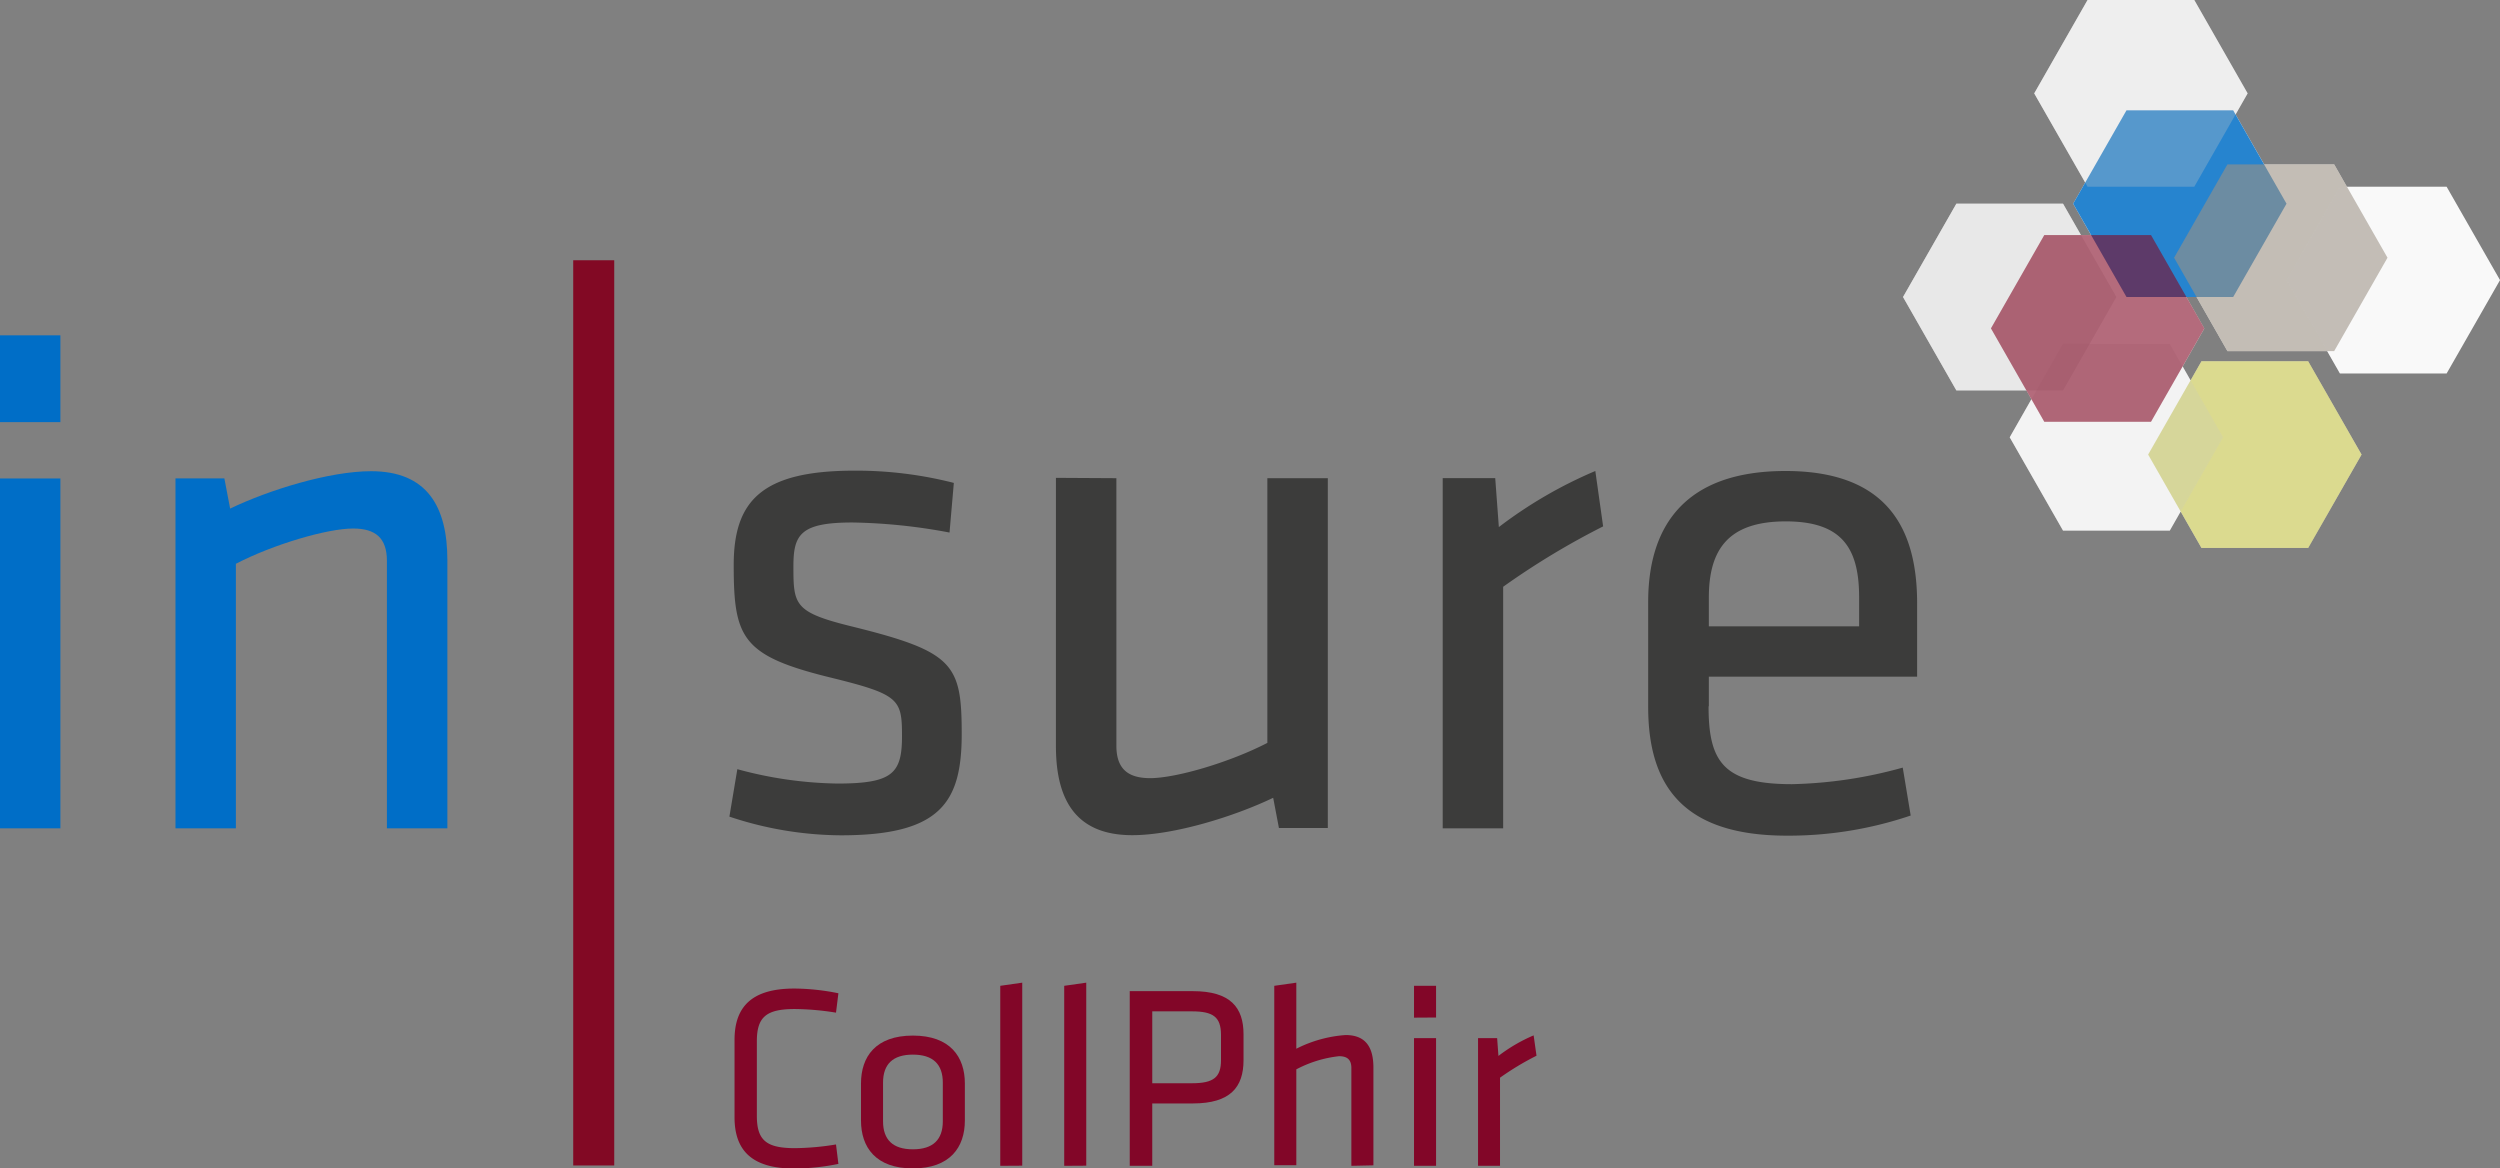 <svg xmlns="http://www.w3.org/2000/svg" viewBox="0 0 365.13 170.65"><rect x="0" y="0" width="365.13" height="170.65" fill="#808080" stroke="none"/><defs><style>.cls-1{isolation:isolate;}.cls-2{fill:#820628;}.cls-3{fill:#fff;}.cls-4{fill:#3c3c3b;}.cls-5{fill:#006ec7;}.cls-6{opacity:0.85;}.cls-7{opacity:0.6;}.cls-11,.cls-12,.cls-13,.cls-15,.cls-7,.cls-9{mix-blend-mode:multiply;}.cls-8{fill:#9b9183;}.cls-9{opacity:0.3;}.cls-10{fill:#c6c6c6;}.cls-11{opacity:0.4;}.cls-12{opacity:0.1;}.cls-13{opacity:0.44;}.cls-14{fill:#acaa00;}.cls-15{opacity:0.21;}.cls-16{fill:#820924;}</style></defs><title>adesso_logo_insure_CollPhir_RGB_neu</title><g class="cls-1"><g id="Ebene_1" data-name="Ebene 1"><path class="cls-2" d="M119.54,173c0,3.56,1.38,4.71,5.56,4.71a38.48,38.48,0,0,0,6-.54l.35,2.84a32.89,32.89,0,0,1-6.44.68c-6.24,0-8.73-2.68-8.73-7.5V161.91c0-4.83,2.49-7.51,8.73-7.51a32.89,32.89,0,0,1,6.44.69l-.35,2.83a39.64,39.64,0,0,0-6-.53c-4.18,0-5.56,1.15-5.56,4.71Z" transform="translate(-9 -10.02)"/><path class="cls-2" d="M142.33,180.67c-5.44,0-7.58-3.1-7.58-7v-5.4c0-3.91,2.14-7,7.58-7s7.59,3.1,7.59,7v5.4C149.92,177.57,147.77,180.67,142.33,180.67Zm0-16.62c-2.91,0-4.36,1.38-4.36,4.1v5.63c0,2.72,1.45,4.1,4.36,4.1s4.37-1.38,4.37-4.1v-5.63C146.7,165.43,145.24,164.05,142.33,164.05Z" transform="translate(-9 -10.02)"/><path class="cls-2" d="M155.09,180.29V154l3.21-.46v26.73Z" transform="translate(-9 -10.02)"/><path class="cls-2" d="M164.43,180.29V154l3.22-.46v26.73Z" transform="translate(-9 -10.02)"/><path class="cls-2" d="M174,154.78h9.23c5.47,0,7.39,2.38,7.39,6.29v3.79c0,3.94-1.92,6.32-7.39,6.32h-5.94v9.11H174Zm9.11,2.95h-5.82v10.5h5.82c3.14,0,4.22-.88,4.22-3.37V161.1C187.3,158.58,186.22,157.73,183.08,157.73Z" transform="translate(-9 -10.02)"/><path class="cls-2" d="M206.37,180.29V166c0-1.22-.61-1.72-1.8-1.72a17.42,17.42,0,0,0-6.24,1.92v14h-3.22V154l3.22-.46v9.65a18.75,18.75,0,0,1,7.2-2c3,0,4.06,1.87,4.06,4.75v14.28Z" transform="translate(-9 -10.02)"/><path class="cls-2" d="M215.52,158.65V154h3.22v4.63Zm0,21.64V161.64h3.22v18.65Z" transform="translate(-9 -10.02)"/><path class="cls-2" d="M233.41,164.21a40.93,40.93,0,0,0-5.33,3.21v12.87h-3.21V161.64h2.79l.19,2.6a23.66,23.66,0,0,1,5.14-3Z" transform="translate(-9 -10.02)"/><polygon class="cls-3" points="365.13 40.91 357.33 27.27 342.77 27.27 340.91 24.01 330.68 24.01 326.51 16.72 328.27 13.64 320.48 0 304.89 0 297.1 13.64 304.55 26.67 302.79 29.75 305.4 34.33 303.93 34.33 301.31 29.75 285.73 29.75 277.94 43.38 285.73 57.02 295.96 57.02 296.69 58.31 293.52 63.87 301.31 77.5 316.9 77.5 318.49 74.71 321.53 80.03 337.11 80.03 344.91 66.39 337.11 52.76 321.53 52.76 319.94 55.55 318.78 53.52 321.95 47.97 319.33 43.38 320.81 43.38 325.32 51.28 339.88 51.28 341.75 54.55 357.33 54.55 365.13 40.91"/><path class="cls-4" d="M258.58,97.3c0-7.14,2.94-11.13,11.24-11.13s10.71,4,10.71,11.13v4.2H258.58Zm0,15.86v-4.31H289V98.14c0-10.61-4.09-19.33-19.22-19.33s-20.06,8.51-20.06,19.12v15.34c0,11.55,5.14,18.8,20.27,18.8a55.53,55.53,0,0,0,18.07-2.94l-1.16-7a65,65,0,0,1-16.18,2.42c-10,0-12.18-3.26-12.18-11.35M242,78.81A64.78,64.78,0,0,0,227.91,87l-.53-7.15h-7.67V131h8.83V95.72a112.27,112.27,0,0,1,14.6-8.82Zm-78.78,1V119c0,7.88,2.94,13,11.14,13,6.09,0,14.91-2.73,20.59-5.46l.84,4.41h7.14V79.86h-8.83v38.66c-5.46,2.83-13.33,5.15-17.12,5.15-3.25,0-4.93-1.37-4.93-4.73V79.86Zm-13.76,37.4c0-10.19-1.15-12-15.86-15.65-8.61-2.1-8.72-3.15-8.72-8.83,0-4.62,1-6.4,8.61-6.4a82.35,82.35,0,0,1,14.19,1.47l.63-7.25a57.53,57.53,0,0,0-14.5-1.79c-13.45,0-17.65,4.31-17.65,13.76,0,10.61,1.16,13.24,13.87,16.39,10.29,2.52,10.71,3.15,10.71,8.61s-1.36,6.94-9.45,6.94a58.38,58.38,0,0,1-14.6-2.1l-1.16,6.93a52.2,52.2,0,0,0,16.28,2.73c14.6,0,17.65-4.83,17.65-14.81" transform="translate(-9 -10.02)"/><path class="cls-5" d="M74.34,131V91.84c0-7.88-3-13-11.14-13-6.09,0-14.91,2.73-20.59,5.46l-.84-4.41H34.63V131h8.82V92.36c5.46-2.83,13.34-5.15,17.12-5.15,3.26,0,4.94,1.37,4.94,4.73V131ZM17.82,59H9V71.67h8.82Zm0,20.9H9V131h8.82Z" transform="translate(-9 -10.02)"/><g class="cls-6"><polygon class="cls-5" points="326.16 16.11 310.58 16.11 302.79 29.75 310.58 43.38 326.16 43.38 333.95 29.75 326.16 16.11"/></g><g class="cls-7"><polygon class="cls-8" points="340.91 24.01 325.32 24.01 317.53 37.64 325.32 51.28 340.91 51.28 348.7 37.64 340.91 24.01"/></g><g class="cls-9"><polygon class="cls-10" points="320.48 0 304.89 0 297.1 13.64 304.89 27.27 320.48 27.27 328.27 13.64 320.48 0"/></g><g class="cls-11"><polygon class="cls-10" points="301.31 29.75 285.73 29.75 277.93 43.38 285.73 57.02 301.31 57.02 309.1 43.38 301.31 29.75"/></g><g class="cls-12"><polygon class="cls-10" points="357.33 27.27 341.75 27.27 333.95 40.91 341.75 54.55 357.33 54.55 365.13 40.91 357.33 27.27"/></g><g class="cls-13"><polygon class="cls-14" points="337.12 52.76 321.53 52.76 313.74 66.39 321.53 80.03 337.12 80.03 344.91 66.39 337.12 52.76"/></g><g class="cls-15"><polygon class="cls-10" points="316.9 50.23 301.31 50.23 293.52 63.87 301.31 77.5 316.9 77.5 324.69 63.87 316.9 50.23"/></g><g class="cls-7"><polygon class="cls-16" points="314.16 34.33 298.57 34.33 290.78 47.96 298.57 61.6 314.16 61.6 321.95 47.96 314.16 34.33"/></g><rect class="cls-16" x="83.72" y="38.01" width="5.99" height="132.21"/></g></g></svg>
